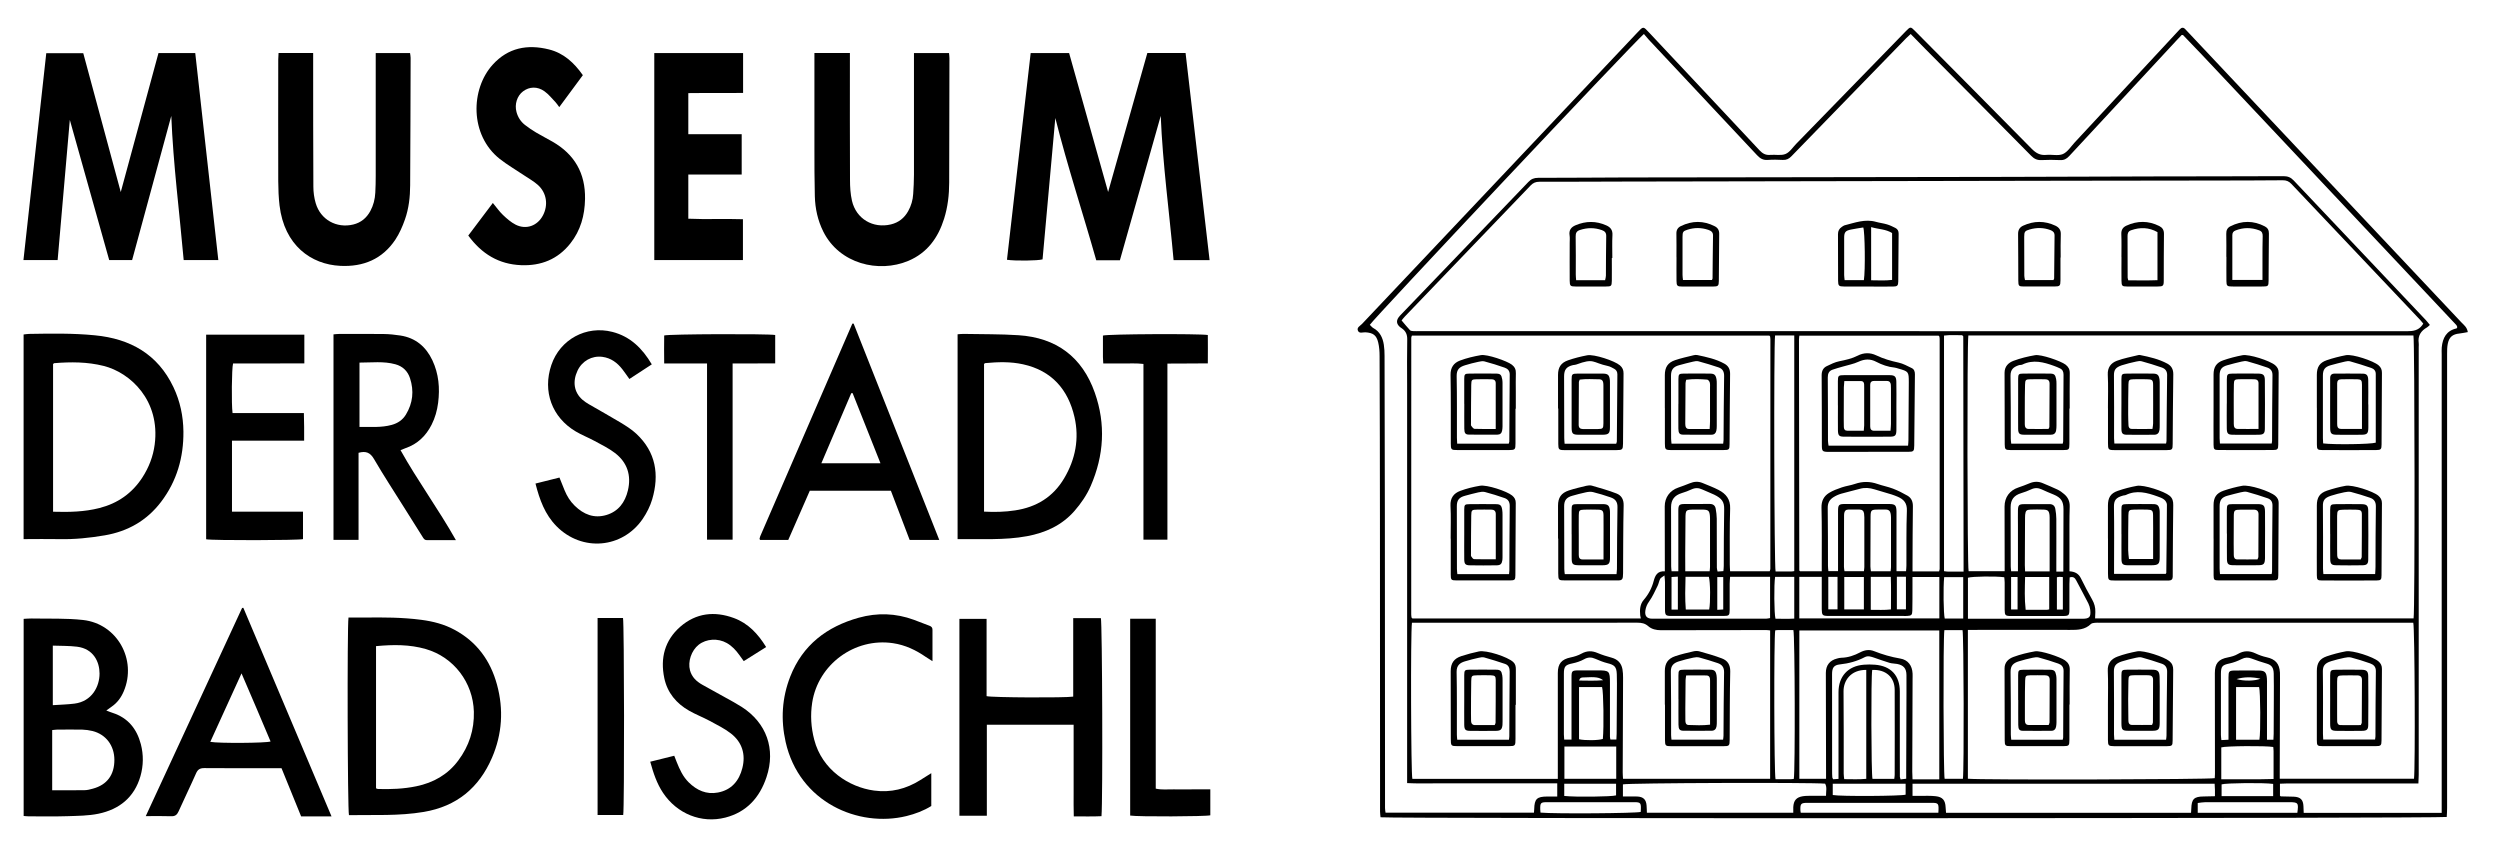 <?xml version="1.0" encoding="UTF-8"?>
<svg id="a" data-name="Layer_1" xmlns="http://www.w3.org/2000/svg" viewBox="0 0 481.94 163.11">
  <path d="M266.13,157.54c-.03-.35-.09-.73-.09-1.12-.01-1.64,0-3.28,0-4.92,0-17.11,0-34.21-.02-51.32,0-10.51-.03-21.02-.07-31.53,0-.87-.06-1.77-.26-2.61-.34-1.44-1-1.88-2.46-1.98-.49-.03-1.17.29-1.44-.28-.31-.65.42-.96.77-1.33,17.67-18.71,35.36-37.42,53.04-56.13,1.22-1.29,1.14-1.3,2.35,0,7.08,7.55,14.18,15.09,21.24,22.65.6.64,1.19.97,2.07.89.99-.09,2.09.18,2.95-.18.82-.34,1.39-1.27,2.06-1.96,7.05-7.25,14.1-14.5,21.16-21.74.84-.86.9-.86,1.71-.04,7.52,7.58,15.04,15.15,22.53,22.75.82.83,1.62,1.29,2.81,1.17,1.07-.11,2.28.23,3.19-.16.91-.4,1.55-1.45,2.28-2.24,6.61-7.11,13.22-14.23,19.83-21.35.14-.15.27-.29.41-.44.37-.41.73-.44,1.11-.01.16.18.33.35.49.52,17.57,18.65,35.14,37.3,52.7,55.96.47.5,1.1.93,1.24,1.88-.55.09-1.08.22-1.6.27-1.34.13-2.02.69-2.27,2.03-.12.62-.12,1.27-.12,1.91,0,29.18,0,58.35,0,87.53,0,.59-.04,1.18-.07,1.73-1,.28-204.18.33-205.52.06ZM270.2,61.78c.59.69,1.08,1.31,1.62,1.88.14.14.44.16.66.17.4.03.8,0,1.2,0,63.45,0,126.89,0,190.34.02,1.19,0,2.19-.16,2.92-1.15.07-.09.12-.19.21-.32-.21-.25-.4-.5-.62-.73-8.27-8.73-16.55-17.46-24.81-26.2-.48-.51-.98-.71-1.67-.7-4,.04-8,.04-11.99.05-9.67.02-19.35.02-29.02.04-19.63.04-39.26.08-58.89.11-8.99.02-17.99.03-26.98.05-5.48.01-10.95.05-16.43.04-.7,0-1.19.21-1.67.71-8.07,8.43-16.16,16.84-24.24,25.26-.27.28-.5.59-.63.76ZM368.37,6.52c-.35.32-.62.56-.87.81-1.54,1.57-3.07,3.15-4.6,4.73-5.85,6.02-11.71,12.03-17.55,18.06-.48.5-.97.75-1.67.71-.96-.05-1.92-.07-2.88,0-.89.07-1.47-.26-2.07-.9-6.93-7.42-13.89-14.81-20.83-22.22-.35-.38-.68-.78-1-1.16-1.75,1.44-52.4,55.19-52.83,56.07.21.19.4.46.66.61,1.28.7,1.83,1.86,2.04,3.22.11.71.14,1.43.14,2.15.03,10.39.05,20.78.06,31.17.02,17.5.02,35.01.03,52.52,0,1.16,0,2.32,0,3.48,0,.3.06.6.1.89h28.61c.02-.28.04-.48.05-.68.05-1.98.51-2.42,2.53-2.43.63,0,1.26,0,1.91,0v-2.54c-2.01,0-3.93,0-5.84,0h-11.52c-1.92,0-3.84,0-5.76,0-1.9-.01-3.8.06-5.82-.05,0-.68,0-1.19,0-1.7,0-25.1,0-50.2,0-75.3,0-2.84-.04-5.68.02-8.51.02-.94-.27-1.62-1.02-2.14-.16-.11-.33-.22-.48-.36-.54-.52-.62-1.09-.2-1.72.18-.26.4-.49.63-.72,8.14-8.47,16.29-16.94,24.42-25.43.54-.57,1.09-.8,1.88-.8,5.6,0,11.19-.05,16.79-.07,9.72-.02,19.43-.03,29.15-.04,14.67-.02,29.35-.04,44.02-.07,9.72-.02,19.43-.07,29.15-.09,8.2-.02,16.39-.01,24.59-.05.83,0,1.41.24,1.97.84,8.48,8.98,16.98,17.94,25.47,26.91.26.28.49.59.77.93-.24.21-.37.36-.53.46-1.19.67-1.83,1.62-1.62,3.05.04.23,0,.48,0,.72,0,27.5,0,54.99,0,82.49,0,.51-.03,1.01-.06,1.67h-1.53c-7.92,0-15.83,0-23.75,0-.47,0-.93.03-1.41.05v2.31c.1.08.13.13.16.13.84.02,1.68.03,2.51.06,1.28.06,1.81.58,1.86,1.84.02.42.04.85.05,1.28h26.6c0-.62,0-1.17,0-1.72,0-28.9,0-57.79,0-86.69,0-.44-.03-.88.01-1.32.18-1.82.89-3.23,2.85-3.66.05-.01.09-.12.13-.18-.01-.08,0-.16-.03-.23-.05-.11-.11-.22-.19-.3-16.3-17.32-32.6-34.63-48.9-51.95-1.23-1.31-2.49-2.6-3.73-3.89-.02-.02-.07-.02-.11-.02-.04,0-.08,0-.16.01-.25.26-.53.55-.8.84-6.96,7.5-13.93,14.99-20.88,22.5-.51.55-1.01.81-1.76.77-1.2-.06-2.4-.06-3.6,0-.83.04-1.4-.25-1.98-.84-6.76-6.86-13.56-13.69-20.34-20.53-.95-.96-1.9-1.94-2.88-2.94ZM386.45,110.13c0-.59,0-1.02,0-1.46,0-3.68-.02-7.35-.02-11.03,0-1.78.99-3.12,2.68-3.67.72-.24,1.43-.51,2.12-.8.86-.36,1.7-.4,2.56-.03.95.41,1.92.79,2.85,1.24.46.22.89.53,1.28.87.73.62,1.1,1.38,1.07,2.41-.08,2.36-.04,4.71-.05,7.07,0,1.79,0,3.58,0,5.4,1.05.07,1.76.44,2.2,1.34.68,1.4,1.42,2.77,2.18,4.12.43.76.64,1.54.61,2.4,0,.39-.03.78-.05,1.22h61.4c.27-1.24.23-53.6-.03-54.54h-85.8c-.26,1.41-.21,44.58.05,45.44h6.94ZM341.16,110.13c.06-.23.12-.34.12-.45,0-14.74.01-29.49.01-44.23,0-.2-.03-.4-.06-.59,0-.03-.05-.06-.07-.09-.03-.03-.06-.06-.07-.07h-68.91c-.06.19-.12.3-.12.41,0,17.78-.01,35.56-.01,53.34,0,.2.04.4.06.59,0,.03.04.07.07.09.03.03.06.05.11.1h44.02c-.05-.25-.1-.43-.12-.62-.11-1.06-.03-2.14.67-2.95.94-1.09,1.57-2.29,1.93-3.66.28-1.06.72-1.97,2.15-1.86,0-.51,0-.95,0-1.38,0-3.72-.02-7.43-.02-11.15,0-1.71.99-3.06,2.6-3.61.75-.26,1.5-.54,2.24-.84.82-.34,1.63-.39,2.45-.05,1.03.43,2.08.82,3.07,1.33,1.44.74,2.31,1.79,2.25,3.6-.12,3.59-.06,7.19-.07,10.79,0,.42.04.84.06,1.3h7.63ZM379.37,150.12c2.3.26,46.71.15,47.58-.11.01-.26.04-.54.04-.82,0-6.47-.02-12.95-.02-19.42,0-1.9.69-2.69,2.52-3.04.65-.13,1.34-.31,1.9-.65,1.15-.68,2.24-.68,3.42-.12.68.32,1.4.58,2.14.74,1.68.37,2.47,1.22,2.57,2.96.02.36.01.72.01,1.08-.02,5.99-.03,11.99-.05,17.98,0,.46,0,.93,0,1.4h25.88c.26-2.02.15-29.14-.14-30.07-.48,0-.99,0-1.51,0-19.63,0-39.26,0-58.89,0-.32,0-.64-.03-.96.01-.27.03-.6.06-.78.23-1.14,1.12-2.56,1.15-4.02,1.14-6.12-.02-12.23,0-18.35,0-.43,0-.85,0-1.35,0v28.7ZM272.19,120.06c-.28,1.91-.19,29.28.08,30.09h28.04c0-.57,0-1.08,0-1.59,0-6.28-.01-12.55,0-18.83,0-1.8.73-2.63,2.45-2.99.73-.15,1.47-.38,2.12-.74,1.04-.57,2.02-.58,3.09-.12.87.37,1.79.65,2.71.9,1.17.32,1.87,1.05,2.09,2.22.1.54.12,1.11.12,1.67-.02,6.07-.05,12.15-.07,18.22,0,.42.04.84.06,1.24h28.36v-28.6c-.3-.03-.53-.07-.76-.07-2.2,0-4.4,0-6.6.01-4.56,0-9.12,0-13.68.02-.91,0-1.79-.19-2.46-.78-.63-.55-1.29-.67-2.08-.67-14.04.02-28.07.01-42.11.01h-1.35ZM373.81,110.14c.06-.23.11-.34.11-.45,0-14.78,0-29.57,0-44.35,0-.16-.03-.32-.06-.47,0-.03-.05-.06-.07-.09-.03-.03-.06-.06-.07-.07h-26.85c-.03.31-.07.55-.07.78.02,14.82.04,29.65.06,44.47,0,.03.04.06.07.09.03.03.06.05.08.07h4.18c0-.49,0-.92,0-1.35,0-3.64.04-7.27-.05-10.91-.03-1.29.45-2.2,1.43-2.82.76-.48,1.64-.79,2.5-1.09.83-.28,1.72-.38,2.54-.67,1.46-.5,2.89-.49,4.34.02.98.34,2.01.53,2.98.9.96.37,1.89.84,2.78,1.35.78.45,1.07,1.17,1.05,2.12-.06,3.72-.05,7.43-.07,11.15,0,.42,0,.85,0,1.33h5.12ZM373.86,121.54h-26.99v28.6h5.15c0-.55,0-1.02,0-1.49-.01-6.31-.03-12.62-.04-18.93,0-1.46.75-2.42,2.16-2.77.27-.07.55-.15.82-.15,1.31-.03,2.5-.44,3.65-1.05.84-.44,1.74-.6,2.66-.23,1.63.65,3.3,1.13,5.05,1.43,1.51.25,2.31,1.37,2.38,2.89.02.36,0,.72,0,1.08-.02,5.95-.04,11.9-.06,17.85,0,.46.03.92.05,1.47.97,0,1.81,0,2.64,0s1.65,0,2.52,0v-28.68ZM422.38,156.69c.02-.34.05-.57.05-.8.05-1.86.53-2.33,2.37-2.35.7,0,1.41-.03,2.19-.05,0-.49,0-.85,0-1.2-.01-.39-.04-.77-.06-1.2h-58.24v2.33c.57,0,1.08,0,1.59,0,.96.01,1.92-.04,2.87.07,1.35.15,1.86.78,1.92,2.14.02.34.05.69.08,1.06h47.22ZM345.7,156.68c0-.45-.01-.77,0-1.09.07-1.28.59-1.9,1.86-2.1.59-.09,1.19-.07,1.79-.08.86-.01,1.73,0,2.66,0,0-.91.22-1.65-.17-2.34-2.66-.26-38.11-.14-38.98.14v2.33c.51,0,.95,0,1.38,0,.48,0,.96-.02,1.44.01,1.13.07,1.66.6,1.74,1.73.04.46.04.92.06,1.4h28.21ZM342.19,64.67c-.26,1.77-.17,44.6.1,45.5.97,0,1.97,0,2.96,0,.19,0,.38-.04.64-.07v-45.43h-3.7ZM378.53,110.19c0-.58,0-.98,0-1.37-.02-14.66-.04-29.31-.06-43.97,0-.03-.04-.06-.07-.09-.03-.03-.06-.06-.15-.14-1.12.02-2.3-.09-3.49.07v45.42c.29.03.52.08.75.08.95,0,1.9,0,3.02,0ZM374.83,121.48c-.26,1.6-.19,27.82.05,28.66h3.52c.24-1.61.17-27.77-.07-28.66h-3.5ZM342.22,121.53c-.27,1.34-.22,27.76.06,28.68.97,0,1.97,0,2.97,0,.19,0,.38-.04.55-.06.28-1.37.22-27.75-.08-28.69-.96,0-1.96,0-2.95,0-.19,0-.38.04-.55.06ZM360.92,129.16c-.25,1.2-.2,20.13.05,20.99h4.2c.03-.29.08-.52.08-.76,0-5.47.03-10.94,0-16.41-.01-2.47-1.76-3.96-4.33-3.83ZM333.52,111.2c-.03.48-.08.91-.08,1.33,0,1.68,0,3.35,0,5.03,0,1.06-.12,1.18-1.17,1.18-3.35.01-6.71.01-10.06,0-1.11,0-1.23-.13-1.24-1.25-.01-1.76,0-3.51,0-5.27,0-.34-.05-.68-.1-1.29-.41.31-.71.44-.83.66-.22.42-.28.92-.49,1.34-.51,1.03-.98,2.1-1.64,3.02-.4.55-.62,1.1-.72,1.73-.16,1.07.27,1.59,1.34,1.59,7.31,0,14.62,0,21.92,0,.26,0,.52-.08.78-.12v-7.96h-7.69ZM359.76,129.14c-3-.02-4.4,2.08-4.37,4.17.06,5.27.02,10.55.03,15.82,0,.34.06.68.1,1.07,1.48,0,2.86.08,4.25-.06v-21.01ZM379.36,119.28c.49,0,.85,0,1.2,0,6.96,0,13.91,0,20.87,0,1.36,0,1.67-.33,1.52-1.71-.05-.43-.18-.87-.37-1.25-.76-1.49-1.56-2.96-2.34-4.44-.24-.46-.55-.79-1.26-.57-.02.4-.05.82-.05,1.25,0,1.64,0,3.28,0,4.92,0,1.14-.12,1.26-1.22,1.27-3.36.01-6.72.01-10.08,0-1.05,0-1.17-.14-1.18-1.18-.01-1.76,0-3.52,0-5.28,0-.34-.05-.69-.08-1.01-1.63-.23-6.14-.17-7,.09v7.91ZM346.87,119.21h26.99v-7.98h-5.18c0,.74,0,1.41,0,2.08,0,1.48,0,2.96-.03,4.43-.02.82-.18.95-1,1-.28.02-.56,0-.84,0-3.84,0-7.67,0-11.51,0-.96,0-1.92.01-2.88,0-1.09-.02-1.21-.15-1.23-1.27-.01-1.28,0-2.56,0-3.84,0-.79,0-1.58,0-2.43h-4.33v8ZM367.44,110.11c.03-.4.07-.75.07-1.1.02-3.51-.04-7.03.09-10.54.06-1.48-.59-2.21-1.79-2.72-.37-.15-.74-.3-1.12-.42-1.1-.34-2.22-.65-3.32-.99-.94-.29-1.86-.38-2.83-.11-1.19.34-2.4.59-3.58.94-.53.15-1.05.38-1.52.68-.75.47-1.12,1.12-1.1,2.09.06,3.71.03,7.43.05,11.14,0,.34.05.69.08,1.02h1.86c0-.51,0-.94,0-1.37,0-3.39,0-6.79,0-10.18,0-1.25.15-1.39,1.37-1.39,1.8,0,3.6,0,5.39,0,1.04,0,2.08-.01,3.12,0,1.15.02,1.36.25,1.39,1.43,0,.24,0,.48,0,.72,0,3.15,0,6.31,0,9.46v1.34h1.84ZM354.42,150.14c0-.5,0-.93,0-1.36,0-5.12,0-10.23,0-15.35,0-3.04,1.82-5.04,4.87-5.29.71-.06,1.44-.06,2.15,0,3.09.24,4.8,2.08,4.8,5.16,0,4.08,0,8.15,0,12.23,0,1.4,0,2.8.01,4.2,0,.15.08.3.14.52.36-.04.69-.08,1.08-.13,0-.41,0-.73,0-1.05.01-4,.03-7.99.04-11.99,0-2.32.03-4.64.01-6.95-.01-1.28-.56-1.9-1.81-2.14-.47-.09-.97-.07-1.42-.2-.99-.29-1.96-.66-2.95-.99-.61-.2-1.21-.45-1.85-.12-1.5.79-3.1,1.22-4.79,1.4-1.2.13-1.52.67-1.52,1.89,0,6.19,0,12.39.01,18.58,0,.44,0,.88.04,1.32,0,.1.09.2.17.35.31-.02.61-.04,1.02-.07ZM428.21,150.23c3.42-.03,6.71.05,10.08-.06,0-1.88,0-3.63,0-5.37,0-.27-.04-.54-.06-.8-1.41-.26-9.17-.2-10.02.08v6.15ZM301.58,143.92v6.22h9.99v-6.22h-9.99ZM323.54,110.12c0-.58,0-1.09,0-1.6,0-3.36,0-6.71,0-10.07,0-1.11.17-1.28,1.23-1.29,1.6-.02,3.2.01,4.8-.01.68-.01,1.07.3,1.18.93.11.63.19,1.26.2,1.9.02,3.16,0,6.31.02,9.47,0,.22.08.45.14.73.39-.03.73-.05,1.12-.08.03-.39.07-.7.07-1.01.02-3.63,0-7.27.08-10.9.03-1.42-.41-2.09-1.92-2.83-.75-.37-1.55-.64-2.3-1-.7-.33-1.36-.35-2.07-.02-.61.29-1.25.52-1.9.72-1.38.43-2.05,1.27-2.05,2.71,0,3.8,0,7.59.02,11.39,0,.31.05.62.08.97h1.32ZM395.12,110.15v-1.26c0-2.87,0-5.75,0-8.62,0-.32.01-.64-.02-.96-.09-.81-.32-1.04-1.14-1.07-.84-.03-1.68-.03-2.52,0-.78.03-.95.21-1.04,1-.02.2-.02.4-.02.6-.02,3.03-.03,6.07-.04,9.1,0,.39.03.77.05,1.21h4.73ZM397.76,110.15c0-.42,0-.7,0-.97.01-3.67.02-7.34.03-11.02,0-1.52-.48-2.23-1.89-2.82-.77-.32-1.55-.63-2.3-.99-.7-.33-1.36-.34-2.07,0-.61.29-1.25.52-1.9.72-1.39.43-2.03,1.25-2.03,2.72,0,3.79,0,7.58.02,11.38,0,.31.05.62.08.96h1.31c0-.47,0-.86,0-1.25,0-2.55,0-5.11,0-7.66,0-.96-.02-1.92,0-2.87.03-.96.2-1.15,1.12-1.16,1.64-.02,3.28.01,4.91-.01.69-.01,1.07.31,1.18.94.11.63.19,1.27.19,1.9.02,2.95,0,5.91,0,8.86v1.31h1.33ZM329.58,110.12c.03-.36.07-.6.07-.83,0-3.12,0-6.23,0-9.35,0-.16,0-.32-.02-.48-.09-.98-.29-1.18-1.25-1.22-.52-.02-1.04,0-1.56,0-1.88,0-1.89.01-1.9,1.83-.01,2.32-.04,4.63-.05,6.95,0,1.02,0,2.05.01,3.1h4.68ZM302.95,142.59c0-.46,0-.81,0-1.17,0-3.59,0-7.18,0-10.78,0-1.33.07-1.4,1.44-1.41,1.16,0,2.32,0,3.47,0,2.42,0,2.5.08,2.5,2.47,0,3.43,0,6.86,0,10.3,0,.19.05.37.09.57h1.15c.02-.43.05-.78.05-1.13.02-2.63.04-5.27.05-7.9,0-1.2.03-2.4-.02-3.59-.05-1.41-.45-1.77-1.79-2.1-.81-.2-1.59-.52-2.35-.85-.75-.33-1.4-.34-2.15.08-.68.38-1.46.64-2.23.8-1.38.29-1.68.56-1.68,1.98,0,3.91,0,7.82,0,11.73,0,.31.04.62.06.99h1.39ZM438.26,142.59c.02-.42.05-.77.05-1.12.02-2.28.03-4.56.03-6.83,0-1.6.02-3.2-.02-4.8-.03-1.15-.43-1.63-1.31-1.9-.99-.3-1.98-.6-2.94-.98-.69-.28-1.27-.25-1.94.09-.74.37-1.54.68-2.34.85-1.38.3-1.64.53-1.65,2.01,0,3.92,0,7.83,0,11.75,0,.3.05.61.09,1.01.49-.02.9-.04,1.37-.07,0-.58,0-1.01,0-1.45,0-3.52,0-7.03,0-10.55,0-1.22.1-1.33,1.27-1.34,1.52-.02,3.04-.02,4.56,0,1.15.01,1.47.31,1.57,1.48.04.4.02.8.02,1.2,0,3.12,0,6.24,0,9.35,0,.43,0,.85,0,1.31h1.22ZM373.67,156.67c.11-1.78.05-1.9-1.27-1.9-7.99,0-15.98,0-23.97,0-1.25,0-1.39.17-1.36,1.39,0,.15.04.3.07.52h26.53ZM304.4,132.45v10.06c1.18.26,3.75.23,4.59-.06.22-2.26.13-9.14-.15-10h-4.44ZM364.46,110.13c.04-.33.08-.56.08-.8,0-3.19,0-6.37,0-9.56,0-.24-.03-.48-.06-.71-.09-.55-.39-.84-.98-.83-.48.01-.96,0-1.43,0-1.34,0-1.46.1-1.47,1.4-.02,3.19-.03,6.37-.03,9.56,0,.3.06.61.1.94h3.79ZM431.06,142.6h4.5c.25-1.33.2-9.3-.06-10.15h-4.44v10.15ZM359.32,110.11c.03-.33.08-.56.08-.8,0-3.19,0-6.39,0-9.58,0-.24-.02-.48-.05-.72-.07-.51-.36-.78-.88-.78-.72,0-1.44,0-2.16,0-.48,0-.73.28-.79.73-.03.2-.03.4-.03.6,0,3.23-.02,6.47-.02,9.7,0,.27.06.53.1.85h3.75ZM442.87,156.7c.27-1.94.18-2.06-1.61-2.06-5.36,0-10.71,0-16.07,0-.5,0-.99.1-1.52.16v1.89h19.2ZM296.97,156.65c2.74.26,18.48.14,19.32-.13.11-1.75.05-1.88-1.27-1.88-5.58-.01-11.17-.01-16.75,0-1.27,0-1.37.13-1.35,1.37,0,.19.03.38.05.64ZM353.31,153.26c1.49.29,13.25.21,14.05-.07v-2.11h-14.05v2.17ZM342.2,111.2c-.24,1.42-.19,7.15.07,8.07,1.19.02,2.41.05,3.62-.02v-8.04h-3.69ZM378.46,119.24v-7.98h-3.67c-.2,1.94-.13,7.09.11,7.98h3.56ZM395.04,117.46v-6.23h-4.65c-.05,2.14-.14,4.21.11,6.33,1.44,0,2.75,0,4.06,0,.15,0,.3-.06.49-.09ZM329.49,117.5c.27-1.33.22-5.46-.07-6.31h-4.49c-.06,2.14-.12,4.21.05,6.31h4.51ZM301.55,153.44c2.19.24,9.17.15,9.99-.11v-2.25h-9.99v2.36ZM438.21,151.12c-1.76-.26-9.14-.18-9.94.09v2.26h9.94v-2.35ZM360.64,117.56c1.38-.01,2.6.08,3.89-.08,0-2.16.05-4.21-.03-6.28h-3.86v6.35ZM355.53,117.48h3.78v-6.25h-3.78v6.25ZM352.45,111.2v6.27h1.78v-6.27h-1.78ZM365.67,111.18v6.28h1.75v-6.28h-1.75ZM323.45,117.52v-6.36c-.46.03-.83.05-1.22.07v6.29h1.22ZM388.94,117.49v-6.26h-1.25v6.26h1.25ZM332.2,111.24h-1.15v6.32c.43-.02.76-.04,1.15-.07v-6.25ZM397.67,117.5v-6.25c-.26-.02-.45-.05-.64-.05-.15,0-.3.05-.51.08v6.22h1.16ZM304.41,131.19c1.54,0,2.99.09,4.64-.06-.81-.59-1.47-.66-3.73-.54-.34.02-.72-.05-.91.61ZM431.16,130.91c1.33.43,3.67.37,4.6-.08-1.69-.36-3.16-.36-4.6.08Z"/>
  <path d="M221.18,10.22h7.37c1.54,13.3,3.08,26.57,4.63,39.93h-6.94c-.82-9.22-2.09-18.38-2.48-27.81-2.66,9.4-5.26,18.62-7.87,27.83h-4.56c-2.58-9.12-5.55-18.11-7.89-27.42-.83,9.19-1.65,18.24-2.46,27.25-.93.27-5.24.32-6.86.08,1.52-13.26,3.04-26.53,4.57-39.85h7.41c2.52,8.96,5.04,17.94,7.52,26.78,2.48-8.79,5.01-17.76,7.56-26.79Z"/>
  <path d="M42.07,50.14h-6.66c-.81-9.2-2.01-18.37-2.39-27.8-2.55,9.37-5.04,18.55-7.55,27.79h-4.42c-2.54-9.06-5.1-18.18-7.59-27.02-.76,8.78-1.56,17.88-2.35,27.03h-6.59c1.47-13.33,2.93-26.58,4.4-39.89h7.13c2.41,8.93,4.83,17.9,7.23,26.77,2.4-8.84,4.83-17.81,7.27-26.79h7.09c1.48,13.28,2.96,26.56,4.45,39.92Z"/>
  <path d="M176.19,10.23h6.76c.03.37.08.68.08.99-.01,7.99-.02,15.98-.05,23.97,0,2.36-.27,4.71-.98,6.97-1.15,3.67-3.24,6.59-6.9,8.13-5.72,2.4-13.28.58-16.39-5.65-1.07-2.15-1.57-4.44-1.63-6.82-.08-3.11-.08-6.23-.08-9.35-.01-5.59,0-11.19,0-16.78,0-.47,0-.94,0-1.47h6.84v1.44c0,7.67-.02,15.34.02,23.01,0,1.35.08,2.73.38,4.04.81,3.48,4.04,5.38,7.51,4.55,1.49-.36,2.58-1.23,3.32-2.55.58-1.03.9-2.14.97-3.31.08-1.24.15-2.47.15-3.71.01-7.31,0-14.62,0-21.93,0-.48,0-.95,0-1.55Z"/>
  <path d="M60.37,10.24c0,.58,0,1.06,0,1.53,0,8.07,0,16.14.04,24.21,0,1.07.15,2.17.45,3.19.93,3.18,4.02,4.89,7.24,4.11,1.49-.36,2.56-1.26,3.29-2.59.6-1.11.9-2.31.96-3.56.06-1.08.08-2.16.08-3.23,0-7.39,0-14.78,0-22.18v-1.49h6.62c.04.31.11.62.11.92-.02,8.19-.04,16.38-.09,24.57-.01,2.25-.26,4.48-1.01,6.6-.47,1.34-1.06,2.69-1.84,3.87-2.51,3.77-6.19,5.28-10.61,5.06-5.64-.27-10.8-3.95-11.72-11.64-.18-1.54-.24-3.11-.25-4.66-.02-7.83-.01-15.66,0-23.49,0-.39.03-.78.06-1.24h6.66Z"/>
  <path d="M4.55,103.92v-39.44c.36-.04.7-.1,1.05-.11,4.24-.07,8.47-.15,12.7.27,6.8.66,12.1,3.62,15.13,9.98,1.29,2.71,1.9,5.6,1.93,8.58.04,4.97-1.26,9.54-4.31,13.55-2.75,3.61-6.41,5.69-10.85,6.45-2.92.5-5.85.8-8.82.73-2.23-.05-4.46,0-6.82,0ZM10.22,98.65c3.1.09,6.04.03,8.94-.71,3.52-.9,6.3-2.83,8.29-5.9,1.26-1.95,2.07-4.06,2.37-6.34,1.11-8.47-4.66-13.86-9.84-15.16-3.15-.79-6.32-.79-9.52-.53-.07,0-.13.09-.23.17v28.47Z"/>
  <path d="M20.5,136.97c.54.21.87.35,1.2.45,2.98.96,4.68,3.1,5.45,6.03.53,2.04.51,4.12-.07,6.16-1.18,4.11-4.08,6.42-8.12,7.26-1.94.4-3.97.4-5.96.47-2.48.08-4.96.03-7.44.03-.31,0-.62-.04-1-.07v-38c.52-.02,1.03-.08,1.53-.07,3.31.07,6.66-.08,9.94.29,6.56.74,10.4,7.65,7.83,13.74-.51,1.21-1.25,2.22-2.34,2.97-.29.2-.58.41-1.03.74ZM10.04,152.34c2.16,0,4.19.02,6.23-.01.55,0,1.11-.15,1.65-.3,2.72-.74,4.14-2.66,4.13-5.56-.01-2.75-1.63-4.9-4.22-5.55-.65-.16-1.34-.25-2.01-.27-1.6-.03-3.2,0-4.79,0-.31,0-.61.06-.97.09v11.59ZM10.18,124.46v11.48c1.5-.1,2.85-.13,4.18-.3,3.38-.43,4.83-3.31,4.83-5.79,0-2.27-1.17-4.78-4.32-5.18-1.53-.19-3.1-.15-4.69-.21Z"/>
  <path d="M67.18,119.05c1.06,0,2.05.01,3.04,0,3.68-.05,7.36-.04,11.01.44,2.22.29,4.39.84,6.39,1.92,4.3,2.31,6.93,5.94,8.19,10.58,1.3,4.78,1,9.52-.96,14.07-2.5,5.8-6.8,9.39-13.16,10.46-4.81.81-9.63.54-14.42.62-.27-.92-.36-36.16-.09-38.09ZM72.49,124.56v27.41c.17.06.28.13.39.13,2.48.07,4.96-.02,7.39-.53,3.28-.68,6.05-2.24,8.08-4.97,2.08-2.79,3.09-5.91,3-9.4-.16-5.63-3.87-10.52-9.27-12.08-3.12-.9-6.3-.87-9.59-.56Z"/>
  <path d="M95.01,39.13c.7.85,1.25,1.64,1.94,2.3.74.71,1.55,1.42,2.45,1.88,2.04,1.03,4.23.22,5.28-1.81,1.03-1.98.71-4.3-.96-5.82-.82-.74-1.82-1.29-2.74-1.91-1.55-1.05-3.19-1.99-4.66-3.15-5.78-4.59-5.63-13.42-1.34-18.15,2.96-3.27,6.69-3.98,10.85-2.94,2.83.71,4.82,2.54,6.53,4.96-1.49,2.02-2.98,4.04-4.55,6.16-.28-.37-.48-.7-.73-.96-.69-.72-1.32-1.52-2.12-2.09-1.37-.98-2.91-.91-4.13.01-1.15.86-1.67,2.5-1.26,3.99.27,1,.81,1.84,1.61,2.47.69.54,1.42,1.03,2.17,1.48,1.03.61,2.1,1.15,3.14,1.75,4.27,2.44,6.38,6.11,6.29,11.05-.06,3.17-.84,6.07-2.84,8.59-2.43,3.06-5.65,4.33-9.48,4.18-4.3-.17-7.6-2.17-10.19-5.71,1.54-2.04,3.09-4.1,4.74-6.29Z"/>
  <path d="M184.6,103.93v-39.49c.42-.03.81-.08,1.19-.07,3.52.07,7.04.02,10.54.25,7.29.47,12.29,4.18,14.72,11.08,2.14,6.07,1.77,12.1-.79,17.99-.77,1.77-1.86,3.35-3.13,4.81-2.43,2.77-5.56,4.19-9.13,4.86-4.4.82-8.83.5-13.41.57ZM189.71,98.63c2.09.11,4.04.06,5.98-.24,4.11-.62,7.33-2.58,9.47-6.21,2.17-3.67,2.92-7.63,1.98-11.76-1.22-5.34-4.4-8.98-9.92-10.19-2.4-.53-4.84-.46-7.28-.23-.07,0-.13.09-.24.16v28.46Z"/>
  <path d="M126.13,10.23h17.12v7.68c-3.51.06-7-.01-10.56.04v7.92h10.29v7.78h-10.29v8.51c3.47.16,6.96-.02,10.53.1v7.87h-17.09V10.23Z"/>
  <path d="M190.24,157.26h-5.29v-37.96h5.24v14.9c.99.28,15.22.34,16.7.09v-15.13h5.33c.27.82.39,35.28.12,38.18-1.71.09-3.44.03-5.34.04-.06-1.53-.02-2.99-.03-4.45,0-1.48,0-2.96,0-4.43v-4.31c0-1.47,0-2.94,0-4.48h-16.73v17.57Z"/>
  <path d="M87.89,104.12c-2.04,0-3.82,0-5.61,0-.5,0-.66-.38-.87-.71-1.17-1.86-2.34-3.72-3.51-5.58-1.95-3.12-3.97-6.19-5.82-9.37-.72-1.23-1.56-1.56-2.96-1.17v16.78h-4.83v-39.61c.34-.03.69-.08,1.03-.08,2.88,0,5.76-.03,8.64.01,1.08.01,2.16.13,3.22.29,2.93.45,4.93,2.15,6.17,4.77,1.23,2.61,1.47,5.37,1.11,8.2-.19,1.47-.58,2.89-1.26,4.23-1.1,2.16-2.72,3.73-5.04,4.52-.3.1-.59.23-.95.38,3.28,5.88,7.26,11.29,10.67,17.33ZM69.3,82.3c2.18-.02,4.22.16,6.21-.39,1.17-.32,2.11-.95,2.74-1.99,1.34-2.21,1.59-4.56.79-7.01-.45-1.38-1.42-2.31-2.83-2.69-2.26-.62-4.57-.32-6.91-.32v12.4Z"/>
  <path d="M164.56,62.38c5.49,13.87,10.97,27.73,16.51,41.71h-5.71c-1.2-3.14-2.4-6.3-3.62-9.49h-15.63c-1.37,3.13-2.76,6.3-4.15,9.48h-5.42c-.05-.06-.07-.09-.09-.12-.02-.03-.04-.08-.03-.11.04-.15.07-.31.13-.46,5.92-13.67,11.84-27.33,17.76-41,.09,0,.17,0,.26-.01ZM169.73,89.3c-1.83-4.6-3.6-9.06-5.37-13.52-.09,0-.17.01-.26.02-1.9,4.45-3.8,8.91-5.76,13.5h11.39Z"/>
  <path d="M46.91,117.17c5.64,13.33,11.28,26.67,17,40.21-1.17,0-2.11,0-3.05,0s-1.83,0-2.81,0c-1.26-3.1-2.51-6.16-3.78-9.29h-1.1c-4.6,0-9.2.02-13.79-.02-.86,0-1.27.28-1.6,1.05-1.08,2.45-2.26,4.85-3.35,7.29-.3.67-.67.97-1.44.94-1.55-.06-3.1-.02-4.89-.02,6.25-13.51,12.41-26.82,18.57-40.13.09,0,.17-.02.26-.03ZM40.54,143.01c1.57.31,10.78.24,11.62-.07-1.84-4.3-3.62-8.61-5.6-13.13-2.07,4.55-4.02,8.83-6.02,13.2Z"/>
  <path d="M58.67,64.52v5.53c-4.6.04-9.18,0-13.74.02-.26.87-.33,7.87-.1,9.56h13.75c.02.97.04,1.83.05,2.69,0,.83,0,1.66,0,2.63h-13.91v13.69h13.69v5.29c-.86.24-17.41.28-18.67.03v-39.44h18.94Z"/>
  <path d="M103.22,93.22c1.6-.4,3.09-.77,4.63-1.16.36.89.66,1.67.98,2.44.46,1.12,1.08,2.14,1.96,2.99,1.72,1.68,3.72,2.5,6.11,1.79,2.33-.7,3.6-2.46,4.14-4.72.7-2.91-.11-5.42-2.5-7.24-1.19-.91-2.58-1.59-3.91-2.31-1.19-.65-2.47-1.14-3.63-1.83-4.61-2.73-6.43-7.74-4.71-12.82,1.67-4.93,6.71-7.67,11.76-6.38,3.48.89,5.79,3.2,7.6,6.26-1.45.95-2.85,1.86-4.32,2.82-.48-.66-.89-1.28-1.35-1.87-.99-1.27-2.2-2.18-3.86-2.4-2.01-.26-3.9.78-4.79,2.67-.99,2.11-.67,4.16.93,5.58.38.34.83.63,1.27.89,2,1.17,4.03,2.28,6.02,3.48,1.09.66,2.2,1.35,3.12,2.21,3.77,3.52,4.46,7.87,3.06,12.63-.39,1.32-1.04,2.61-1.81,3.75-3.92,5.76-11.73,6.41-16.63,1.45-2.24-2.27-3.27-5.12-4.06-8.23Z"/>
  <path d="M179.53,149.05v6.33c-1.45.9-3.08,1.52-4.79,1.94-9.25,2.26-20.67-2.64-23.29-14.29-.96-4.28-.71-8.51.89-12.6,2.39-6.09,7.05-9.63,13.21-11.35,3.56-.99,7.12-.88,10.61.4,1.01.37,2.01.78,3.02,1.15.38.14.59.36.58.79-.01,1.91,0,3.82,0,6.04-.58-.37-.93-.57-1.26-.8-1.93-1.34-3.99-2.32-6.35-2.67-7.4-1.1-14.45,4.1-15.58,11.47-.37,2.41-.22,4.77.39,7.12,1.51,5.85,6.74,9.17,11.53,9.82,3.24.44,6.18-.3,8.92-2.02.66-.42,1.33-.83,2.12-1.33Z"/>
  <path d="M147.69,124.74c-1.48.93-2.86,1.8-4.31,2.71-.31-.43-.59-.8-.86-1.19-.66-.92-1.41-1.73-2.41-2.3-1.72-.97-3.94-.83-5.42.33-1.41,1.11-2.13,3.27-1.67,4.95.35,1.28,1.23,2.12,2.35,2.75,2.02,1.13,4.05,2.25,6.08,3.37.52.29,1.04.6,1.54.92,4.78,3.07,6.59,8.13,4.77,13.54-1.31,3.92-3.81,6.73-7.93,7.79-4.61,1.18-9.32-.73-12.01-4.77-1.19-1.78-1.86-3.78-2.47-6,1.52-.38,3.01-.75,4.63-1.15.17.44.33.83.48,1.23.57,1.42,1.19,2.79,2.3,3.89,1.57,1.55,3.42,2.39,5.64,1.97,2.61-.49,4.09-2.25,4.71-4.72.67-2.64-.04-4.97-2.19-6.65-1.24-.97-2.7-1.68-4.1-2.44-1.3-.7-2.69-1.23-3.97-1.96-2.47-1.41-4.2-3.47-4.79-6.29-.8-3.84.08-7.27,3.08-9.9,3.05-2.66,6.6-3.05,10.33-1.68,2.75,1.01,4.64,3.03,6.21,5.57Z"/>
  <path d="M136.3,70.07h-8.26c-.03-1.87-.02-3.64,0-5.4.89-.28,19.86-.35,21.4-.09v5.47c-2.71.03-5.4,0-8.21.02v33.96h-4.93v-33.96Z"/>
  <path d="M212.68,70.06c-.03-.52-.06-.88-.06-1.23,0-1.39,0-2.79,0-4.14.92-.3,18.34-.39,20.22-.11.02,1.74.01,3.52,0,5.47-2.6.05-5.14,0-7.79.04v33.95h-4.62v-33.88c-1.37-.17-2.64-.07-3.9-.09-1.27-.02-2.53,0-3.85,0Z"/>
  <path d="M217.87,119.28h4.93v32.75c1.24.28,2.4.11,3.53.14,1.16.03,2.32,0,3.48,0h3.51v5c-.84.24-14,.3-15.45.05v-37.96Z"/>
  <path d="M115.2,119.13h4.9c.24.9.28,36.67.04,37.98h-4.94v-37.98Z"/>
  <path d="M360.15,55.23c-1.56,0-3.12.01-4.68,0-.98,0-1.12-.14-1.13-1.1-.02-3,0-5.99-.02-8.99,0-.63.24-1.07.74-1.4.17-.11.33-.25.51-.3,2-.5,3.96-1.28,6.09-.67.69.2,1.41.27,2.1.48.57.17,1.11.43,1.64.7.41.21.62.58.61,1.08-.03,3.07-.03,6.15-.07,9.23-.01.82-.19.97-1.01.98-1.6.02-3.2,0-4.8,0ZM360.71,43.78v10.25c1.38,0,2.67.1,4.04-.07v-9.03c-1.22-.78-2.62-.72-4.04-1.15ZM359.31,54c.3-1.82.2-9.42-.12-10.15-.79.13-1.58.24-2.36.4-1.08.22-1.32.51-1.32,1.61,0,2.39,0,4.79,0,7.18,0,.31.06.61.09.96h3.7Z"/>
  <path d="M408.96,49.56c0-1.48.04-2.96-.02-4.43-.03-.8.28-1.3.96-1.62,2.12-.98,4.24-.99,6.35.06.61.31.92.77.91,1.53-.05,2.99-.02,5.99-.04,8.98,0,1.04-.12,1.15-1.19,1.15-1.96.01-3.91.01-5.87,0-.98,0-1.07-.11-1.09-1.12-.02-1.52,0-3.03,0-4.55ZM415.91,44.75c-1.66-.94-3.35-.97-5.09-.36-.55.19-.68.57-.68,1.11.02,2.67.01,5.35.02,8.02,0,.15.07.29.12.52,1.89,0,3.73.05,5.63-.03v-9.26Z"/>
  <path d="M397.21,49.64c0,1.48.01,2.95,0,4.43-.01,1.05-.12,1.15-1.18,1.16-1.96.01-3.91.01-5.87,0-.99,0-1.07-.1-1.08-1.12-.02-2.99,0-5.99-.04-8.98-.01-.79.29-1.3.96-1.62,2.08-.96,4.16-.98,6.24,0,.71.34,1.07.85,1.03,1.7-.06,1.47-.02,2.95-.02,4.43-.01,0-.03,0-.04,0ZM395.85,54.01c.08-.2.14-.27.14-.34.03-2.75.04-5.5.08-8.26,0-.59-.29-.86-.78-1.05-1.32-.5-2.66-.51-4-.13-.94.27-1.07.44-1.07,1.42,0,2.51,0,5.03.02,7.54,0,.26.08.52.13.8h5.47Z"/>
  <path d="M429.18,49.52c0-1.48.03-2.95-.01-4.43-.02-.69.21-1.17.8-1.47,2.22-1.12,4.44-1.13,6.65.03.54.28.78.73.77,1.37-.04,3.03-.03,6.07-.06,9.1-.01,1.03-.09,1.1-1.09,1.11-2,.01-3.99.02-5.99,0-.91,0-1.04-.14-1.05-1.04-.02-1.56,0-3.11,0-4.67ZM430.36,53.97h5.79c0-1.39,0-2.7,0-4.02,0-1.48,0-2.95.04-4.43.01-.54-.13-.92-.68-1.12-1.53-.57-3.04-.57-4.56.03-.42.16-.61.44-.61.91.01,2.83,0,5.66,0,8.63Z"/>
  <path d="M323.18,49.59c0-1.52.02-3.04-.01-4.55-.02-.69.26-1.16.85-1.45,2.18-1.07,4.38-1.09,6.55.03.57.29.86.76.85,1.45-.04,3.03-.03,6.07-.07,9.1-.01.96-.14,1.06-1.16,1.07-1.96.01-3.91.01-5.87,0-.99,0-1.12-.13-1.13-1.09-.02-1.52,0-3.03,0-4.55ZM330.02,53.98c.07-.16.12-.24.12-.31.03-2.76.04-5.51.09-8.27.01-.67-.4-.91-.91-1.09-1.33-.45-2.67-.46-4.01-.03-.86.27-.96.43-.96,1.4,0,2.44,0,4.87,0,7.31,0,.31.05.62.09.99h5.58Z"/>
  <path d="M310.72,49.73c0,1.48.02,2.95,0,4.43-.02.99-.11,1.07-1.14,1.07-1.96.01-3.91.01-5.87,0-.98,0-1.1-.12-1.11-1.11-.02-2.43,0-4.87,0-7.3,0-.48.05-.97-.02-1.43-.17-1.01.29-1.61,1.16-1.97,1.98-.84,3.96-.85,5.92.03.79.35,1.24.89,1.18,1.86-.08,1.47-.02,2.95-.02,4.43-.03,0-.06,0-.08,0ZM309.43,53.99c.06-.3.15-.57.15-.84.02-2.55.01-5.11.06-7.66.01-.66-.31-.94-.84-1.13-1.41-.5-2.81-.49-4.23-.02-.62.2-.84.57-.82,1.25.05,2.43.02,4.87.02,7.31,0,.35.04.7.07,1.11h5.59Z"/>
  <path d="M426.72,103.85c0-2.16,0-4.31,0-6.47,0-1.46.52-2.3,1.94-2.79,1.17-.4,2.37-.72,3.58-.94,1.39-.26,5.38,1.04,6.41,1.96.41.37.63.78.62,1.35-.03,4.63-.04,9.27-.07,13.9,0,.91-.12,1.03-1.06,1.03-3.48.01-6.95.01-10.43,0-.87,0-.97-.11-.98-.98-.02-2.36,0-4.71,0-7.07ZM437.92,110.66c.04-.25.08-.4.08-.55.02-4.23.03-8.46.08-12.68,0-.74-.33-1.16-.92-1.37-1.31-.46-2.64-.87-3.99-1.24-.36-.1-.8,0-1.18.08-.85.19-1.7.43-2.54.65-1.15.31-1.56.83-1.56,2.04,0,3.99,0,7.98,0,11.97,0,.35.04.7.07,1.1h9.96Z"/>
  <path d="M446.63,103.93c0-2.16,0-4.31,0-6.47,0-1.55.52-2.39,1.97-2.88,1.17-.39,2.37-.71,3.58-.93,1.33-.24,5.29,1.04,6.31,1.91.45.39.69.82.69,1.44-.04,4.63-.04,9.27-.08,13.9,0,.86-.13.99-.97,1-3.52.02-7.03.02-10.55,0-.83,0-.94-.13-.95-1.02-.02-2.32,0-4.63,0-6.95ZM457.87,110.66c.03-.53.07-.96.07-1.39.02-3.87,0-7.74.07-11.61.02-.93-.36-1.45-1.14-1.71-1.2-.41-2.42-.79-3.65-1.11-.4-.1-.88-.02-1.3.06-.86.18-1.71.39-2.54.66-1.33.42-1.6.97-1.58,2.03.05,3.99.02,7.98.02,11.97,0,.35.04.7.07,1.1h9.99Z"/>
  <path d="M406.36,103.81c0-2.12,0-4.23,0-6.35,0-1.49.49-2.35,1.88-2.83,1.2-.42,2.45-.74,3.7-.97,1.33-.25,5.28,1.05,6.31,1.91.59.49.71,1.1.7,1.81-.05,3.83-.07,7.67-.09,11.5,0,.76-.01,1.52-.01,2.28,0,.49-.24.74-.73.75-.2,0-.4,0-.6,0-3.28,0-6.55,0-9.83,0-1.27,0-1.31-.05-1.32-1.38,0-2.24,0-4.47,0-6.71ZM407.54,110.63h9.96c.07-.13.11-.16.11-.19.05-4.39.11-8.77.12-13.16,0-.33-.26-.76-.53-.97-.36-.29-.84-.45-1.28-.61-2.01-.72-4.03-1.29-6.12-.27-.14.07-.31.05-.47.09-1.47.39-1.83.94-1.81,2.21.07,3.87.02,7.74.02,11.61v1.29Z"/>
  <path d="M398.93,78.75c0,2.28,0,4.55,0,6.83,0,1.08-.09,1.18-1.16,1.18-3.4.01-6.79.01-10.19,0-1,0-1.11-.13-1.12-1.11-.02-4.59,0-9.19-.03-13.78,0-1.26.77-1.96,1.74-2.32,1.34-.5,2.75-.84,4.15-1.08,1.13-.2,4.95,1.12,5.87,1.82.54.42.82.9.81,1.63-.04,2.28-.01,4.55-.01,6.83-.02,0-.03,0-.05,0ZM397.64,85.53c.05-.24.09-.35.09-.47.02-4.27.04-8.54.07-12.81,0-.59-.18-1.01-.72-1.25-.36-.17-.73-.33-1.1-.46-2.01-.73-4.03-1.28-6.12-.26-.21.1-.48.05-.7.13-.94.33-1.6.75-1.58,2.05.07,4.03.04,8.06.05,12.1,0,.31.05.61.09.97h9.92Z"/>
  <path d="M426.72,78.65c0-2.16,0-4.31,0-6.47,0-1.39.53-2.26,1.86-2.72,1.2-.42,2.45-.74,3.7-.98,1.28-.25,5.3,1.05,6.31,1.92.45.39.69.82.68,1.45-.04,4.63-.04,9.27-.08,13.9,0,.84-.15,1-.98,1-3.52.02-7.03.02-10.55,0-.82,0-.93-.15-.94-1.03-.02-2.36,0-4.71,0-7.07ZM437.93,85.51c.04-.27.07-.39.07-.51.02-4.23.02-8.46.08-12.69.01-.8-.37-1.23-.99-1.45-1.27-.45-2.57-.84-3.88-1.21-.33-.09-.72-.03-1.06.05-.93.21-1.86.45-2.78.71-1.1.31-1.48.83-1.48,1.98,0,4.03,0,8.06,0,12.1,0,.31.03.63.06,1.02h9.98Z"/>
  <path d="M446.63,78.6c0-2.12,0-4.23,0-6.35,0-1.47.52-2.33,1.91-2.81,1.2-.41,2.45-.73,3.7-.97,1.31-.24,5.3,1.09,6.3,1.96.46.4.65.85.64,1.47-.04,4.59-.04,9.19-.07,13.78,0,.93-.13,1.07-1.03,1.08-3.48.02-6.95.02-10.43,0-.89,0-1.01-.15-1.01-1.09-.01-2.36,0-4.71,0-7.07ZM447.87,85.48c2.03.26,9.17.17,10.12-.15,0-4.38,0-8.81,0-13.24,0-.65-.38-.99-.87-1.16-1.35-.47-2.72-.89-4.1-1.28-.29-.08-.64-.02-.95.05-.93.22-1.86.45-2.78.71-1.1.31-1.49.84-1.49,1.98,0,4.03,0,8.06,0,12.09,0,.32.03.63.05.99Z"/>
  <path d="M406.36,78.71c0-2.16.08-4.32-.03-6.47-.07-1.4.61-2.26,1.75-2.69,1.33-.5,2.76-.75,4.15-1.1.11-.03.24-.03.36,0,1.8.36,3.59.77,5.22,1.65.79.43,1.16,1.09,1.15,2.06-.07,4.47-.08,8.95-.12,13.42,0,1.09-.09,1.19-1.15,1.19-3.36.01-6.72.01-10.07,0-1.17,0-1.25-.1-1.25-1.34,0-2.24,0-4.47,0-6.71ZM417.56,85.51c.04-.22.09-.37.09-.52.04-4.23.06-8.46.12-12.7.01-.79-.4-1.22-1.02-1.44-1.28-.45-2.58-.84-3.88-1.2-.33-.09-.72-.03-1.06.05-.93.21-1.87.42-2.78.72-1.25.42-1.52.94-1.51,1.97.05,4.03.02,8.07.02,12.1,0,.31.04.63.06,1.01h9.95Z"/>
  <path d="M279.65,103.83c0-2.12.08-4.24-.03-6.35-.07-1.49.64-2.39,1.88-2.85,1.23-.46,2.52-.77,3.81-.99,1.33-.23,5.19,1.05,6.2,1.89.46.38.7.81.69,1.44-.04,4.63-.04,9.27-.07,13.9,0,.91-.12,1.02-1.06,1.02-3.44.01-6.87.01-10.31,0-1,0-1.09-.11-1.09-1.11-.01-2.32,0-4.63,0-6.95,0,0-.01,0-.02,0ZM290.91,110.66c.02-.28.06-.47.06-.66.02-4.15.02-8.3.07-12.44.01-.81-.31-1.31-1.01-1.55-1.24-.43-2.49-.83-3.76-1.16-.4-.11-.88-.02-1.3.07-.86.18-1.7.43-2.55.65-1.15.31-1.58.85-1.58,2.03,0,4.03.01,8.06.02,12.09,0,.31.05.62.08.99h9.98Z"/>
  <path d="M300.35,103.83c0-2.12,0-4.23,0-6.35,0-1.55.6-2.44,2.1-2.94,1.1-.36,2.23-.62,3.35-.89.34-.08.74-.12,1.07-.03,1.6.47,3.22.91,4.77,1.52.93.37,1.39,1.14,1.36,2.29-.1,4.35-.08,8.71-.11,13.06,0,.24-.02.48-.04.72-.03.42-.25.66-.68.67-.2,0-.4.01-.6.01-3.28,0-6.56,0-9.83,0-1.29,0-1.34-.05-1.35-1.36,0-2.24,0-4.47,0-6.71-.01,0-.02,0-.03,0ZM311.63,110.67c.03-.39.07-.66.08-.94.03-3.99.02-7.98.1-11.97.02-1.04-.44-1.57-1.3-1.87-1.13-.39-2.27-.75-3.43-1.03-.44-.11-.96-.04-1.42.06-.86.17-1.7.42-2.55.65-1.13.3-1.59.89-1.58,2.04,0,4.03.02,8.06.03,12.09,0,.31.05.62.09.98h9.98Z"/>
  <path d="M292.15,78.8c0,2.24,0,4.47,0,6.71,0,1.15-.09,1.24-1.22,1.25-3.32.01-6.64.01-9.95,0-1.24,0-1.3-.07-1.3-1.29-.01-4.39.03-8.79-.05-13.18-.03-1.44.62-2.33,1.81-2.78,1.3-.49,2.67-.81,4.04-1.05,1.18-.21,5.04,1.12,5.98,1.85.55.43.79.94.76,1.65-.04,1.16-.01,2.32-.01,3.48,0,1.12,0,2.24,0,3.36-.02,0-.03,0-.05,0ZM290.85,85.52c.05-.18.1-.29.11-.4.03-4.31.03-8.62.08-12.93,0-.75-.42-1.12-.99-1.32-1.28-.45-2.57-.85-3.88-1.2-.36-.1-.8,0-1.18.08-.86.19-1.71.39-2.55.66-1.05.33-1.66.76-1.63,2.13.08,3.95.04,7.9.05,11.86,0,.35.03.71.05,1.13h9.94Z"/>
  <path d="M300.35,78.74c0-2.16,0-4.32,0-6.47,0-1.44.55-2.33,1.93-2.81,1.2-.42,2.45-.73,3.7-.97,1.3-.25,5.28,1.06,6.3,1.94.49.42.71.9.7,1.56-.05,4.51-.06,9.03-.1,13.54-.01,1.13-.13,1.24-1.25,1.24-3.36.01-6.72.01-10.07,0-1.04,0-1.16-.13-1.16-1.19-.01-2.28,0-4.55,0-6.83-.01,0-.02,0-.03,0ZM311.57,85.52c.06-.2.12-.31.12-.42.03-4.31.06-8.63.1-12.94,0-.51-.21-.85-.62-1.07-.38-.21-.78-.44-1.2-.53-3.08-.66-2.58-1.59-6.13-.28-.18.07-.4.06-.59.1-1.27.3-1.73.87-1.73,2.17,0,3.96.02,7.91.03,11.87,0,.35.04.7.07,1.12h9.94Z"/>
  <path d="M320.94,78.67c0-2.12,0-4.23,0-6.35,0-1.51.56-2.41,1.98-2.89,1.17-.4,2.38-.65,3.58-.95.23-.06.49-.08.71-.03,1.79.38,3.59.76,5.21,1.66.75.41,1.11,1.03,1.1,1.96-.06,4.51-.06,9.03-.1,13.54,0,1.06-.09,1.15-1.19,1.15-3.36.01-6.71.01-10.07,0-1.11,0-1.21-.11-1.21-1.26,0-2.28,0-4.55,0-6.83,0,0-.01,0-.02,0ZM332.19,85.53c.03-.31.06-.5.07-.7.03-4.11.04-8.23.11-12.34.01-.86-.3-1.4-1.06-1.66-1.28-.43-2.58-.83-3.89-1.18-.33-.09-.72-.01-1.06.07-.89.2-1.78.44-2.66.68-1.14.31-1.57.87-1.57,2.05,0,4.03,0,8.07.02,12.1,0,.31.05.61.08.98h9.96Z"/>
  <path d="M398.93,135.81c0,2.28,0,4.55,0,6.83,0,1.09-.09,1.19-1.15,1.2-3.4.01-6.79.01-10.19,0-1.01,0-1.13-.12-1.13-1.09-.02-4.63-.01-9.27-.03-13.9,0-1.2.79-1.87,1.72-2.21,1.34-.5,2.75-.83,4.15-1.08,1.08-.19,4.85,1.08,5.78,1.74.63.45.94.99.92,1.81-.05,2.24-.02,4.47-.02,6.71-.02,0-.03,0-.05,0ZM397.64,142.61c.05-.22.09-.34.09-.46.02-4.27.03-8.54.08-12.81.01-.8-.41-1.2-1.03-1.42-1.24-.44-2.5-.82-3.76-1.17-.36-.1-.8-.03-1.18.05-.89.2-1.79.41-2.66.69-.99.31-1.61.77-1.59,2.04.07,4.03.04,8.06.05,12.09,0,.31.05.61.08.98h9.93Z"/>
  <path d="M406.36,135.79c0-2.16.07-4.32-.03-6.47-.07-1.46.67-2.29,1.86-2.74,1.22-.46,2.52-.77,3.81-1.02,1.26-.24,5.2,1.06,6.2,1.89.54.44.75.97.74,1.67-.05,4.55-.07,9.11-.11,13.66,0,.96-.11,1.06-1.15,1.07-2.6.01-5.2,0-7.79,0-.76,0-1.52,0-2.28,0-1.15-.02-1.24-.1-1.25-1.22-.01-2.28,0-4.55,0-6.83ZM417.57,142.59c.03-.29.08-.52.08-.75.04-4.11.05-8.22.12-12.33.01-.82-.33-1.32-1.02-1.56-1.28-.45-2.57-.84-3.88-1.21-.33-.09-.72-.03-1.06.05-.93.21-1.87.42-2.78.72-1.18.39-1.53.9-1.52,1.97.05,4.03.02,8.06.02,12.1,0,.31.03.63.06,1.02h9.97Z"/>
  <path d="M446.63,135.7c0-2.12,0-4.23,0-6.35,0-1.49.51-2.34,1.89-2.82,1.2-.41,2.45-.74,3.7-.97,1.3-.25,5.3,1.07,6.3,1.94.45.39.67.84.66,1.46-.04,4.59-.05,9.19-.08,13.78,0,.97-.13,1.1-1.13,1.1-3.4.01-6.79.01-10.19,0-1.07,0-1.15-.1-1.15-1.19-.01-2.32,0-4.63,0-6.95ZM457.85,142.59c.03-.26.08-.46.08-.65.02-4.19.02-8.38.08-12.57.01-.86-.46-1.25-1.12-1.49-1.2-.42-2.42-.81-3.65-1.13-.4-.11-.88-.02-1.3.06-.86.18-1.71.39-2.55.65-1.26.4-1.62.92-1.6,2.02.06,3.99.02,7.98.02,11.97,0,.35.03.71.05,1.12h9.98Z"/>
  <path d="M292.15,135.86c0,2.2,0,4.39,0,6.59,0,1.33-.05,1.38-1.32,1.39-3.28,0-6.55,0-9.83,0-1.27,0-1.32-.06-1.32-1.38,0-4.35-.02-8.71-.02-13.06,0-1.55.61-2.45,2.09-2.93,1.1-.36,2.22-.65,3.35-.89,1.44-.3,5.56,1.05,6.62,2.05.43.4.5.87.5,1.41-.01,1.16,0,2.32,0,3.48,0,1.12,0,2.24,0,3.36-.02,0-.03,0-.05,0ZM290.89,142.59c.03-.27.07-.47.07-.66.02-4.15.02-8.3.07-12.45,0-.75-.23-1.27-.91-1.5-1.32-.45-2.65-.86-3.99-1.24-.32-.09-.72-.02-1.06.06-.89.2-1.78.42-2.66.69-.86.26-1.63.7-1.61,2.03.08,4.03.04,8.06.05,12.09,0,.31.04.62.07.99h9.96Z"/>
  <path d="M320.94,135.83c0-2.16,0-4.31,0-6.47,0-1.48.59-2.39,2.02-2.87,1.13-.38,2.3-.65,3.47-.92.38-.09.82-.11,1.19,0,1.46.41,2.92.82,4.33,1.36,1.08.41,1.62,1.21,1.6,2.51-.1,4.39-.08,8.79-.11,13.18,0,1.14-.09,1.23-1.23,1.23-3.36.01-6.71.01-10.07,0-1.07,0-1.16-.11-1.17-1.18-.01-2.28,0-4.55,0-6.83,0,0-.01,0-.02,0ZM332.17,142.59c.03-.29.08-.52.08-.75.03-4.07.03-8.14.11-12.22.02-.98-.4-1.51-1.23-1.79-1.17-.39-2.35-.76-3.54-1.08-.37-.1-.8-.05-1.18.03-.93.2-1.87.43-2.78.72-.98.31-1.55.82-1.53,1.97.07,4.07.04,8.14.05,12.22,0,.27.04.55.07.9h9.96Z"/>
  <path d="M360.16,87.11c-2.52,0-5.04,0-7.56,0-1.3,0-1.39-.09-1.39-1.34-.01-4.47,0-8.95-.04-13.42,0-.83.28-1.42.97-1.76.78-.38,1.59-.78,2.43-.95,1.22-.25,2.42-.5,3.53-1.07,1.17-.61,2.42-.63,3.59-.07,1.38.66,2.81,1.08,4.31,1.4.88.19,1.7.66,2.52,1.05.47.22.63.65.63,1.19-.05,4.59-.08,9.19-.13,13.78-.01,1.06-.13,1.18-1.18,1.18-2.56.01-5.12,0-7.68,0ZM367.83,85.91c.03-.43.07-.74.07-1.05.03-3.72.05-7.43.07-11.15,0-2.07-.03-2.1-2.05-2.67-.23-.06-.46-.16-.7-.18-1.25-.12-2.41-.53-3.52-1.11-1.14-.61-2.25-.56-3.44-.01-.93.43-1.97.62-2.95.91-.69.2-1.38.38-2.05.62-.68.24-.91.75-.91,1.49.04,4.08.03,8.15.04,12.23,0,.3.07.6.11.92h15.34Z"/>
  <path d="M429.28,102.87c0-1.51-.01-3.03,0-4.54.01-1.06.1-1.14,1.19-1.15,1.56-.01,3.11-.01,4.67,0,1.22,0,1.48.24,1.5,1.46.03,2.39,0,4.78,0,7.17,0,.6.01,1.2,0,1.79-.04,1.14-.23,1.35-1.33,1.36-1.59.02-3.19.02-4.78,0-.98-.01-1.21-.22-1.23-1.19-.03-1.63,0-3.27,0-4.9h0ZM435.19,107.83c.12-.3.17-.37.17-.44.01-2.75.02-5.5.03-8.25,0-.6-.3-.88-.88-.89-.84-.01-1.68-.01-2.51,0-1.29.01-1.37.09-1.38,1.34-.01,1.72-.02,3.43-.02,5.15,0,.76.02,1.52.02,2.27,0,.45.15.82.66.83,1.31.02,2.61,0,3.91,0Z"/>
  <path d="M449.2,102.96c0-1.55-.02-3.11,0-4.66.01-.99.13-1.1,1.11-1.11,1.63-.02,3.27-.02,4.9,0,1.02.01,1.32.25,1.33,1.26.03,3.15.03,6.3,0,9.44,0,.82-.29,1.07-1.11,1.08-1.67.03-3.35.03-5.02,0-.96-.01-1.18-.23-1.2-1.23-.03-1.59,0-3.19,0-4.78h0ZM455.09,107.84c.13-.29.19-.36.19-.43.02-2.75.04-5.5.03-8.25,0-.7-.22-.87-.98-.9-.88-.03-1.76-.02-2.63,0-1.03.02-1.15.15-1.16,1.2-.01,2.11,0,4.23,0,6.34,0,.44,0,.88.02,1.32.02.48.28.73.76.73,1.27,0,2.54,0,3.79,0Z"/>
  <path d="M408.96,102.98c0-1.56-.01-3.11,0-4.67,0-1.03.09-1.12,1.07-1.13,1.68-.02,3.35-.02,5.03,0,.85,0,1.11.26,1.25,1.11.03.2.03.4.03.6,0,2.83.01,5.66,0,8.49,0,1.36-.24,1.58-1.61,1.59-1.52,0-3.03.02-4.55,0-.97-.01-1.2-.23-1.21-1.2-.02-1.59,0-3.19,0-4.79ZM415.07,107.76c0-1.24,0-2.31,0-3.38,0-1.67.02-3.35-.01-5.02-.01-.94-.18-1.09-1.14-1.12-.84-.02-1.68-.02-2.51,0-.98.02-1.09.13-1.11,1.12-.03,2.23-.05,4.46-.04,6.69,0,.54.09,1.09.15,1.71h4.66Z"/>
  <path d="M389.05,77.79c0-1.6-.01-3.19,0-4.79.01-.87.11-.97.97-.98,1.72-.02,3.43-.02,5.15,0,.82,0,1.04.21,1.2,1.03.06.31.07.63.07.95,0,2.67,0,5.34,0,8.02,0,.32-.02.64-.07.95-.1.62-.5.85-1.11.84-1.72-.01-3.43.02-5.15-.01-.82-.01-1.04-.25-1.06-1.1-.02-1.63,0-3.27,0-4.9ZM394.89,82.7c.12-.24.18-.31.18-.38.02-2.79.03-5.58.04-8.37,0-.62-.34-.84-.91-.84-.92,0-1.83-.02-2.75,0-.94.02-1.04.09-1.07,1.02-.05,1.59-.04,3.19-.05,4.78,0,.96,0,1.91,0,2.87,0,.48.15.9.72.91,1.31.02,2.61,0,3.83,0Z"/>
  <path d="M429.28,77.79c0-1.55-.01-3.11,0-4.66.01-.99.13-1.1,1.11-1.11,1.63-.02,3.27-.02,4.9,0,1.01.01,1.31.26,1.32,1.27.03,3.11.03,6.22,0,9.33,0,.96-.26,1.18-1.25,1.19-1.63.02-3.27.02-4.9,0-.96-.01-1.17-.22-1.19-1.23-.03-1.59,0-3.19,0-4.78h0ZM435.39,82.7c0-3.09,0-5.95,0-8.82,0-.56-.35-.77-.85-.77-1,0-2-.03-2.99,0-.77.03-.89.16-.91.94-.03,1.24-.03,2.47-.03,3.71,0,1.32.02,2.63.01,3.95,0,.55.13.97.77.98,1.27.02,2.54,0,4,0Z"/>
  <path d="M456.56,77.96c0,1.47.01,2.95,0,4.42-.01,1.21-.21,1.42-1.37,1.43-1.56.01-3.11.02-4.67,0-1.1-.01-1.31-.21-1.32-1.36-.02-2.51,0-5.02,0-7.53,0-.68,0-1.36,0-2.03,0-.58.27-.87.88-.87,1.79,0,3.59-.02,5.38.01.79.01,1.06.33,1.08,1.26.04,1.55,0,3.11,0,4.66h0ZM455.33,82.69c0-.8,0-1.36,0-1.91,0-2.2,0-4.39,0-6.59,0-.84-.14-1.04-.8-1.07-1.08-.05-2.16-.02-3.23,0-.47,0-.74.26-.75.74,0,.12,0,.24,0,.36,0,2.47,0,4.95,0,7.42,0,.51.04,1.02.7,1.04,1.31.03,2.61,0,4.1,0Z"/>
  <path d="M408.96,77.78c0-1.56-.01-3.11,0-4.67.01-1,.09-1.08,1.11-1.09,1.64-.02,3.27-.02,4.91,0,.93,0,1.2.26,1.33,1.16.04.31.03.64.03.96,0,2.59,0,5.18,0,7.78,0,.32,0,.64-.04.95-.08.59-.39.94-1.03.94-1.76,0-3.51.02-5.27,0-.81-.01-1.03-.26-1.04-1.12-.03-1.63,0-3.27,0-4.91ZM414.94,82.69c.06-.45.13-.76.13-1.06,0-2.43.02-4.86,0-7.29,0-1.11-.13-1.21-1.26-1.23-.84-.01-1.68-.02-2.51,0-.85.03-.97.14-.99.99-.04,1.91-.05,3.83-.05,5.74,0,.72.03,1.43.06,2.15.01.42.22.7.65.7,1.31.02,2.61,0,3.97,0Z"/>
  <path d="M282.27,103c0-1.6-.01-3.19,0-4.78.01-.93.1-1.02,1.04-1.03,1.68-.02,3.35-.02,5.03,0,.88,0,1.11.22,1.25,1.1.05.31.06.63.06.95,0,2.63,0,5.26,0,7.9,0,.28,0,.56-.03.84-.11.73-.36.99-1.1,1-1.71.03-3.43.03-5.15,0-.88-.01-1.09-.25-1.1-1.18-.02-1.59,0-3.19,0-4.78ZM288.35,107.81c0-3.06,0-5.89,0-8.71,0-.61-.33-.86-.9-.86-.88,0-1.75-.02-2.63,0-1.09.02-1.18.07-1.2,1.14-.04,2.47-.04,4.94-.05,7.41,0,.16-.03.35.05.47.14.21.35.52.54.53,1.34.05,2.68.02,4.18.02Z"/>
  <path d="M302.97,102.99c0-1.52,0-3.03,0-4.55,0-1.19.06-1.25,1.19-1.26,1.6-.01,3.19-.01,4.79,0,1.05,0,1.32.28,1.41,1.33.01.12.01.24.01.36,0,2.87.01,5.75,0,8.62,0,1.24-.26,1.47-1.48,1.48-1.44.01-2.87,0-4.31,0-1.46,0-1.6-.14-1.6-1.55,0-1.48,0-2.95,0-4.43ZM309.12,107.84c0-1.17,0-2.11,0-3.06,0-1.79.02-3.59,0-5.38-.01-.95-.2-1.13-1.12-1.15-.88-.02-1.76-.03-2.63,0-.9.03-1.01.15-1.02,1.08-.02,1.32,0,2.63,0,3.95,0,1.24,0,2.47,0,3.71,0,.52.17.86.74.86,1.27,0,2.54,0,4.04,0Z"/>
  <path d="M282.27,77.86c0-1.6-.01-3.19,0-4.79,0-.94.1-1.04,1.02-1.05,1.68-.02,3.35-.02,5.03,0,.9,0,1.11.2,1.27,1.09.04.23.06.48.06.71,0,2.79,0,5.58,0,8.37,0,.28-.03.56-.08.83-.09.49-.39.77-.91.77-1.84,0-3.67.03-5.5-.01-.68-.01-.87-.29-.88-1.15-.02-1.59,0-3.19,0-4.79ZM288.34,82.69c0-3.09,0-5.95,0-8.82,0-.57-.36-.76-.86-.76-.92,0-1.83-.02-2.75,0-1.01.02-1.09.07-1.11,1.1-.04,2.47-.04,4.94-.05,7.41,0,.16-.03.36.05.47.18.23.41.57.63.58,1.3.05,2.61.03,4.09.03Z"/>
  <path d="M302.97,77.84c0-1.56-.01-3.11,0-4.67,0-1.06.1-1.14,1.18-1.15,1.6-.01,3.19-.01,4.79,0,1.05,0,1.32.28,1.41,1.33.01.12.01.24.01.36,0,2.87.01,5.75,0,8.62,0,1.24-.25,1.47-1.47,1.48-1.52.01-3.03.01-4.55,0-1.18-.01-1.36-.2-1.37-1.42-.01-1.52,0-3.03,0-4.55ZM304.53,73.19c-.08.23-.16.34-.16.45-.02,2.75-.02,5.5-.04,8.26,0,.55.28.8.8.81.96,0,1.92.02,2.87,0,1-.02,1.09-.1,1.1-1.11.01-2.35,0-4.71,0-7.06,0-.24,0-.48-.03-.72-.05-.4-.26-.69-.69-.7-1.3-.02-2.61-.11-3.87.06Z"/>
  <path d="M323.56,77.85c0-1.6-.01-3.19,0-4.79.01-.93.11-1.03,1.03-1.04,1.68-.02,3.35-.02,5.03,0,.86,0,1.13.25,1.28,1.09.05.27.05.56.05.83,0,2.71,0,5.43,0,8.14,0,.32-.01.64-.08.95-.1.48-.4.77-.92.77-1.84,0-3.67.03-5.51-.01-.68-.01-.88-.31-.89-1.15-.02-1.6,0-3.19,0-4.79ZM329.58,82.69c.03-.58.07-1.01.07-1.44,0-2.15,0-4.3,0-6.45,0-.36.04-.73-.05-1.07-.06-.22-.31-.54-.5-.55-1.34-.11-2.68-.16-4.04.03-.06.29-.13.48-.13.67-.02,2.59-.04,5.18-.05,7.77,0,.12.01.24.02.36.04.41.24.69.67.69,1.3.01,2.61,0,4,0Z"/>
  <path d="M389.05,134.95c0-1.6-.01-3.19,0-4.78,0-.95.1-1.05,1.02-1.06,1.68-.02,3.35-.02,5.03,0,.9,0,1.12.22,1.28,1.08.04.23.06.48.06.71,0,2.79,0,5.58,0,8.37,0,.28-.03.56-.08.83-.09.49-.39.78-.9.78-1.83,0-3.67.03-5.5,0-.69-.01-.88-.28-.89-1.14-.02-1.59,0-3.19,0-4.78ZM394.93,139.77c.09-.27.17-.38.17-.49.01-2.75.02-5.5.03-8.25,0-.62-.34-.85-.9-.85-.96,0-1.92-.03-2.87,0-.82.02-.93.12-.96,1.01-.05,1.43-.04,2.87-.05,4.3,0,1.12,0,2.23,0,3.35,0,.48.13.91.71.92,1.31.02,2.61,0,3.87,0Z"/>
  <path d="M408.96,134.87c0-1.56-.01-3.11,0-4.67.01-1,.1-1.09,1.1-1.1,1.6-.02,3.19-.01,4.79,0,1.11,0,1.43.28,1.47,1.39.05,1.23.02,2.47.02,3.71,0,1.71.01,3.43,0,5.14-.01,1.31-.24,1.54-1.53,1.54-1.48,0-2.95.01-4.43,0-1.27,0-1.41-.16-1.42-1.48,0-1.52,0-3.03,0-4.55ZM414.85,139.77c.1-.27.18-.38.18-.5.02-2.75.02-5.5.03-8.25,0-.61-.35-.85-.92-.85-.96,0-1.92-.02-2.87,0-.83.02-.94.14-.96,1.01-.03,1.2-.05,2.39-.05,3.59,0,1.35.03,2.71.04,4.06,0,.48.11.91.69.92,1.3.02,2.61,0,3.86,0Z"/>
  <path d="M449.2,134.87c0-1.55-.02-3.11,0-4.66.01-.98.13-1.09,1.12-1.1,1.63-.02,3.27-.02,4.9,0,1,.01,1.31.27,1.32,1.27.03,3.11.03,6.22,0,9.33,0,.95-.26,1.17-1.25,1.18-1.59.02-3.19.02-4.78,0-1.1-.01-1.3-.2-1.31-1.36-.02-1.55,0-3.11,0-4.66ZM455.11,139.77c.12-.29.18-.36.18-.43.02-2.75.03-5.51.04-8.26,0-.59-.3-.88-.88-.88-.92,0-1.84-.02-2.76,0-1.04.02-1.14.12-1.15,1.2-.01,2.16,0,4.31,0,6.47,0,.4,0,.8.01,1.2.01.42.22.71.65.71,1.31.02,2.62,0,3.92,0Z"/>
  <path d="M282.27,134.93c0-1.6-.01-3.19,0-4.79.01-.93.11-1.03,1.04-1.04,1.68-.02,3.35-.02,5.03,0,.89,0,1.11.21,1.26,1.1.05.31.06.63.06.95,0,2.63,0,5.26,0,7.9,0,.24,0,.48-.02.72-.1.86-.35,1.1-1.23,1.12-1.68.02-3.35.02-5.03,0-.89-.01-1.09-.23-1.11-1.17-.02-1.59,0-3.19,0-4.79ZM288.14,139.78c.12-.29.17-.36.17-.44.02-2.75.04-5.5.03-8.25,0-.74-.17-.88-.95-.91-.88-.03-1.75-.02-2.63,0-1.03.02-1.12.08-1.14,1.08-.04,2.07-.04,4.14-.05,6.22,0,.52,0,1.04.02,1.55.02.46.27.75.75.75,1.27,0,2.54,0,3.8,0Z"/>
  <path d="M323.56,134.79c0-1.52,0-3.03,0-4.55,0-1.03.09-1.13,1.06-1.14,1.68-.02,3.35-.02,5.03,0,.85,0,1.12.26,1.26,1.11.05.31.05.64.05.95,0,2.63,0,5.27,0,7.9,0,.32,0,.64-.05.95-.09.53-.39.86-.97.86-1.8,0-3.59.02-5.39,0-.76-.01-.97-.28-.98-1.18-.02-1.64,0-3.27,0-4.91ZM325.05,130.2c-.06.46-.11.69-.11.92-.02,1.83-.04,3.66-.05,5.5,0,.76,0,1.51.01,2.27,0,.42.09.85.61.87,1.34.05,2.68.11,4.15-.06,0-1.07,0-2.02,0-2.96,0-1.83,0-3.67,0-5.5,0-.51-.05-1.01-.71-1.03-1.27-.03-2.53,0-3.89,0Z"/>
  <path d="M354.3,78.15c0-1.56-.01-3.12,0-4.68,0-1.05.11-1.15,1.19-1.15,2.92-.01,5.84-.01,8.76,0,1.01,0,1.3.26,1.32,1.27.04,1.6.01,3.2.01,4.8,0,1.52.02,3.04,0,4.56-.02.99-.23,1.22-1.2,1.23-2.96.02-5.92.02-8.88,0-.97,0-1.17-.23-1.19-1.23-.02-1.6,0-3.2,0-4.8ZM364.44,83.05c.04-.56.09-.95.09-1.34,0-2.27,0-4.54,0-6.81,0-.24,0-.48-.02-.72-.04-.45-.26-.74-.76-.74-.84,0-1.67,0-2.51,0-.5,0-.71.28-.71.76,0,2.67,0,5.34,0,8,0,.52.2.84.76.84.99,0,1.98,0,3.14,0ZM359.29,83.04c.04-.49.07-.76.08-1.04,0-2.43,0-4.87,0-7.3,0-.2,0-.4-.01-.6-.02-.36-.18-.63-.57-.64-1.06-.01-2.12,0-3.25,0-.04.52-.08.87-.09,1.22-.01,2.07-.02,4.15-.02,6.22,0,.48,0,.96.02,1.44.01.42.21.69.65.69,1.03,0,2.05,0,3.19,0Z"/>
</svg>